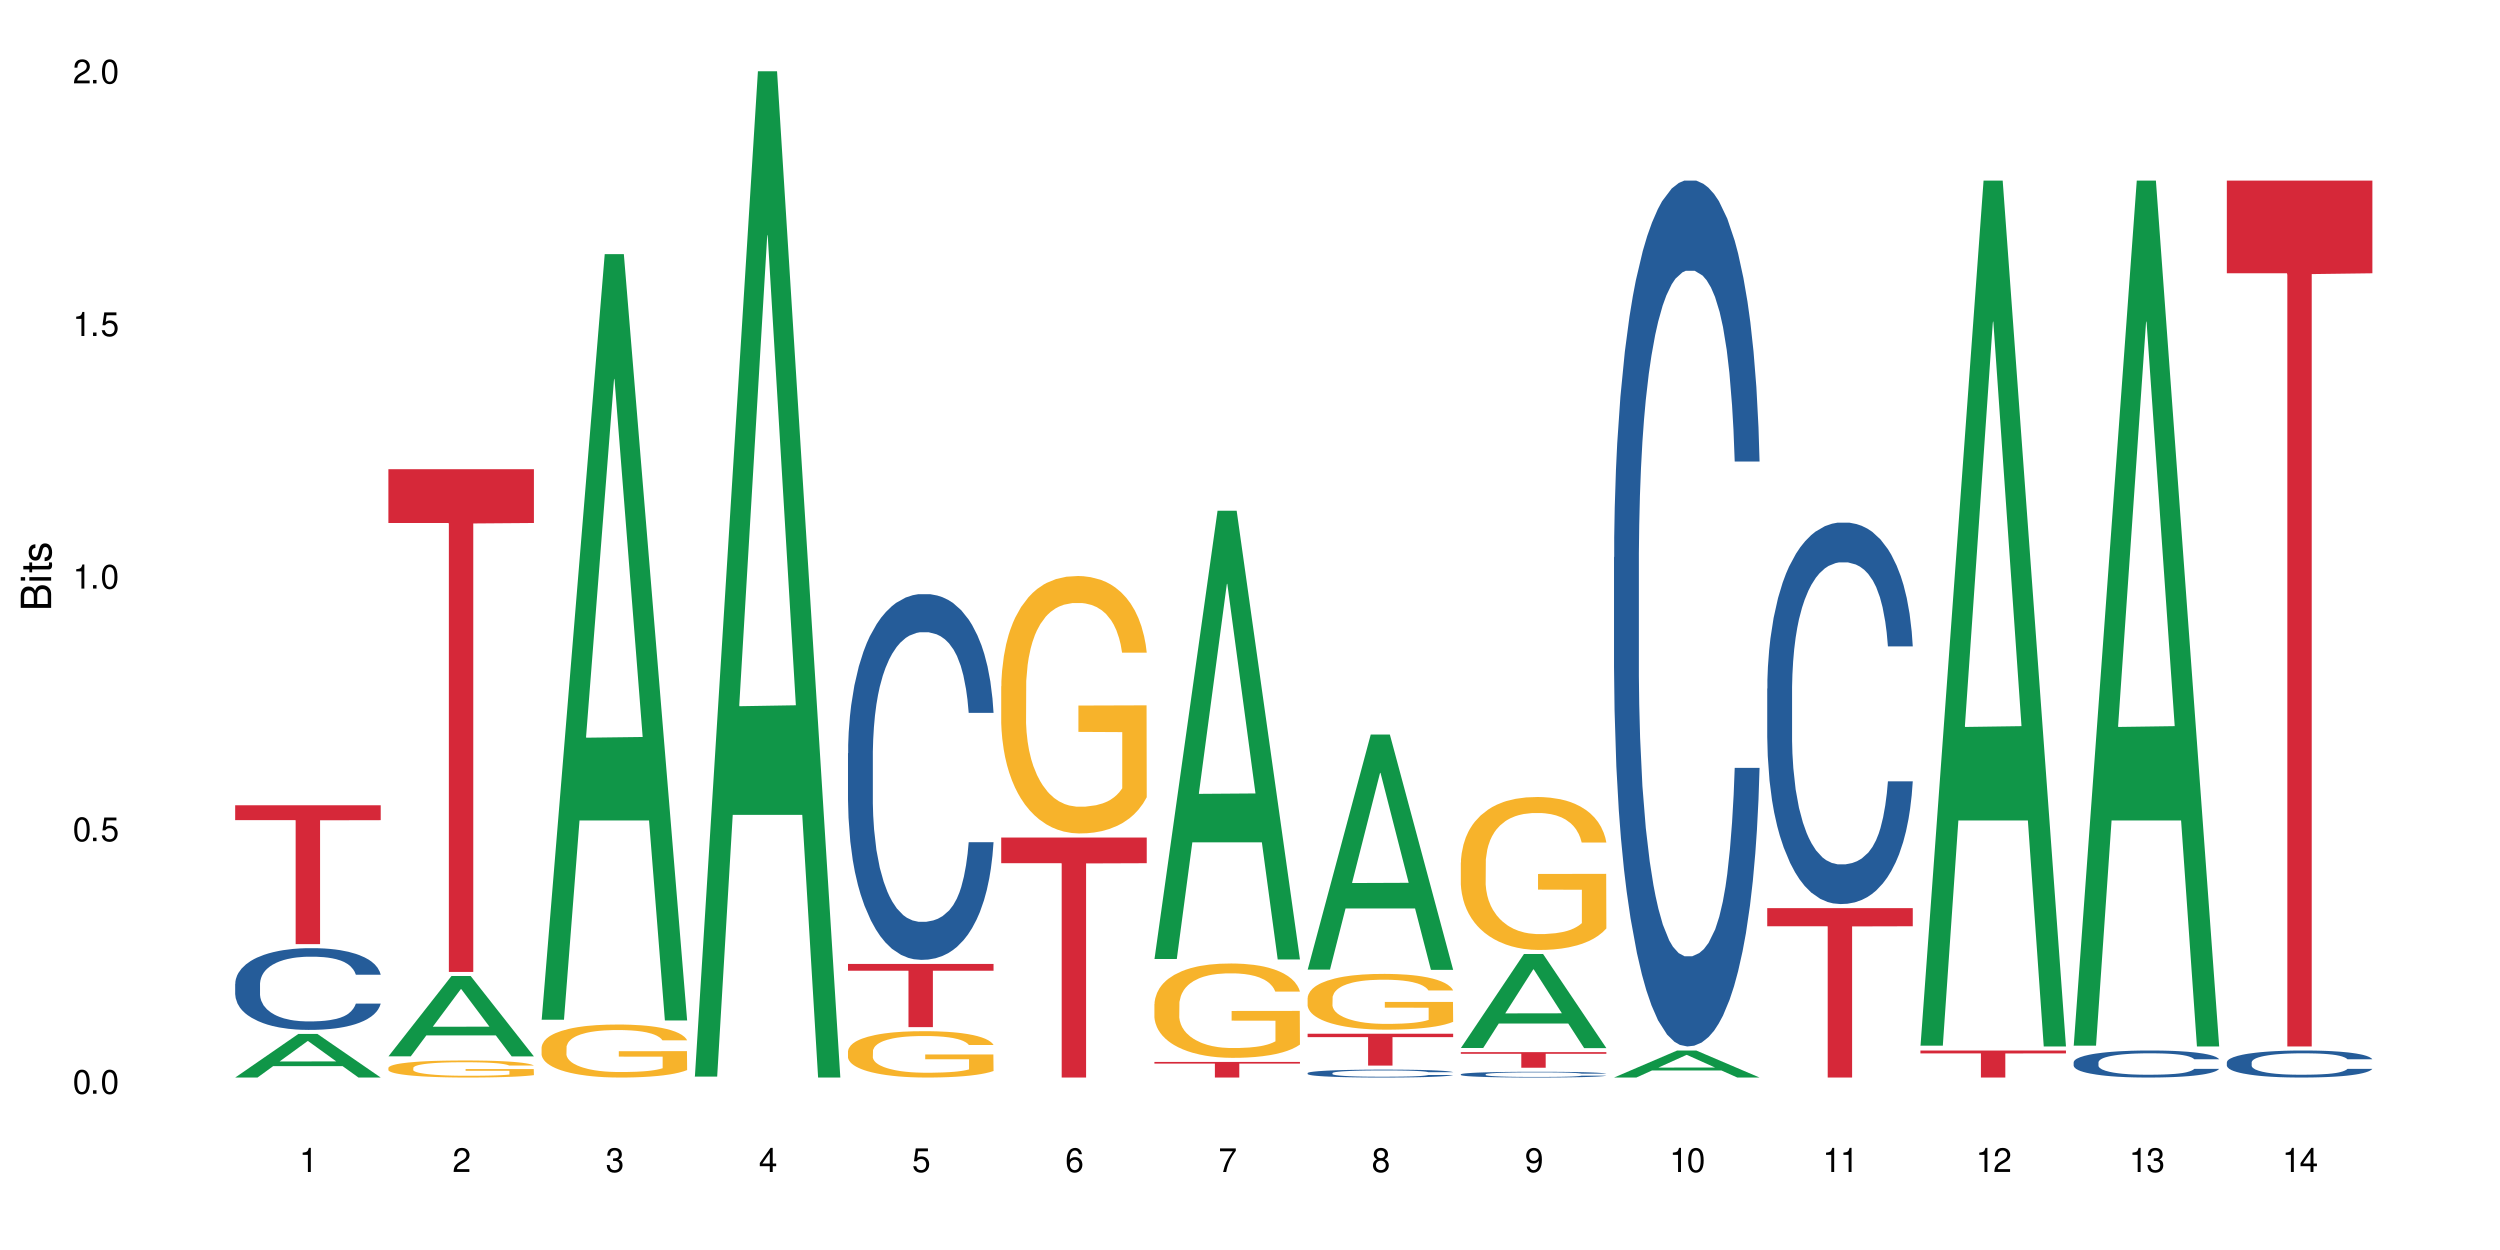 <?xml version="1.0" encoding="UTF-8"?>
<svg xmlns="http://www.w3.org/2000/svg" xmlns:xlink="http://www.w3.org/1999/xlink" width="720" height="360" viewBox="0 0 720 360">
<defs>
<g>
<g id="glyph-0-0">
</g>
<g id="glyph-0-1">
<path d="M 2.641 -6.938 C 2 -6.938 1.422 -6.656 1.078 -6.172 C 0.641 -5.562 0.406 -4.641 0.406 -3.359 C 0.406 -1.016 1.188 0.219 2.641 0.219 C 4.078 0.219 4.859 -1.016 4.859 -3.297 C 4.859 -4.641 4.656 -5.547 4.203 -6.172 C 3.844 -6.656 3.281 -6.938 2.641 -6.938 Z M 2.641 -6.188 C 3.547 -6.188 4 -5.25 4 -3.375 C 4 -1.406 3.562 -0.484 2.625 -0.484 C 1.734 -0.484 1.281 -1.438 1.281 -3.344 C 1.281 -5.25 1.734 -6.188 2.641 -6.188 Z M 2.641 -6.188 "/>
</g>
<g id="glyph-0-2">
<path d="M 1.828 -1 L 0.828 -1 L 0.828 0 L 1.828 0 Z M 1.828 -1 "/>
</g>
<g id="glyph-0-3">
<path d="M 4.562 -6.797 L 1.062 -6.797 L 0.547 -3.094 L 1.328 -3.094 C 1.719 -3.562 2.047 -3.734 2.578 -3.734 C 3.484 -3.734 4.062 -3.109 4.062 -2.094 C 4.062 -1.125 3.484 -0.531 2.578 -0.531 C 1.828 -0.531 1.375 -0.906 1.188 -1.672 L 0.328 -1.672 C 0.453 -1.109 0.547 -0.844 0.75 -0.594 C 1.125 -0.078 1.828 0.219 2.594 0.219 C 3.969 0.219 4.922 -0.781 4.922 -2.219 C 4.922 -3.562 4.031 -4.484 2.719 -4.484 C 2.25 -4.484 1.859 -4.359 1.469 -4.062 L 1.734 -5.969 L 4.562 -5.969 Z M 4.562 -6.797 "/>
</g>
<g id="glyph-0-4">
<path d="M 2.484 -4.938 L 2.484 0 L 3.328 0 L 3.328 -6.938 L 2.766 -6.938 C 2.469 -5.875 2.281 -5.734 0.984 -5.562 L 0.984 -4.938 Z M 2.484 -4.938 "/>
</g>
<g id="glyph-0-5">
<path d="M 4.859 -0.828 L 1.281 -0.828 C 1.359 -1.406 1.672 -1.781 2.5 -2.281 L 3.469 -2.828 C 4.406 -3.344 4.906 -4.062 4.906 -4.906 C 4.906 -5.484 4.672 -6.031 4.266 -6.406 C 3.859 -6.766 3.375 -6.938 2.719 -6.938 C 1.859 -6.938 1.219 -6.625 0.844 -6.031 C 0.609 -5.672 0.5 -5.234 0.484 -4.531 L 1.328 -4.531 C 1.359 -5.016 1.406 -5.281 1.531 -5.516 C 1.75 -5.938 2.188 -6.203 2.703 -6.203 C 3.469 -6.203 4.031 -5.641 4.031 -4.891 C 4.031 -4.344 3.719 -3.859 3.125 -3.516 L 2.234 -3 C 0.812 -2.172 0.406 -1.531 0.328 -0.016 L 4.859 -0.016 Z M 4.859 -0.828 "/>
</g>
<g id="glyph-0-6">
<path d="M 2.125 -3.188 L 2.578 -3.188 C 3.5 -3.188 3.984 -2.766 3.984 -1.922 C 3.984 -1.062 3.469 -0.531 2.594 -0.531 C 1.656 -0.531 1.203 -1 1.156 -2.016 L 0.312 -2.016 C 0.344 -1.453 0.438 -1.094 0.609 -0.781 C 0.953 -0.109 1.625 0.219 2.547 0.219 C 3.953 0.219 4.859 -0.625 4.859 -1.938 C 4.859 -2.828 4.516 -3.297 3.703 -3.594 C 4.344 -3.844 4.656 -4.328 4.656 -5.031 C 4.656 -6.219 3.875 -6.938 2.578 -6.938 C 1.203 -6.938 0.484 -6.172 0.453 -4.703 L 1.297 -4.703 C 1.312 -5.125 1.344 -5.359 1.453 -5.578 C 1.641 -5.969 2.062 -6.203 2.594 -6.203 C 3.344 -6.203 3.797 -5.75 3.797 -5 C 3.797 -4.516 3.609 -4.219 3.25 -4.047 C 3.016 -3.953 2.703 -3.922 2.125 -3.906 Z M 2.125 -3.188 "/>
</g>
<g id="glyph-0-7">
<path d="M 3.141 -1.672 L 3.141 0 L 3.984 0 L 3.984 -1.672 L 4.984 -1.672 L 4.984 -2.438 L 3.984 -2.438 L 3.984 -6.938 L 3.359 -6.938 L 0.266 -2.578 L 0.266 -1.672 Z M 3.141 -2.438 L 1 -2.438 L 3.141 -5.5 Z M 3.141 -2.438 "/>
</g>
<g id="glyph-0-8">
<path d="M 4.781 -5.125 C 4.609 -6.266 3.891 -6.938 2.844 -6.938 C 2.094 -6.938 1.422 -6.578 1.031 -5.953 C 0.594 -5.266 0.406 -4.422 0.406 -3.172 C 0.406 -2 0.578 -1.25 0.984 -0.641 C 1.359 -0.078 1.953 0.219 2.703 0.219 C 3.984 0.219 4.922 -0.75 4.922 -2.094 C 4.922 -3.375 4.062 -4.281 2.844 -4.281 C 2.172 -4.281 1.641 -4.031 1.281 -3.516 C 1.281 -5.234 1.828 -6.188 2.797 -6.188 C 3.391 -6.188 3.797 -5.797 3.938 -5.125 Z M 2.734 -3.531 C 3.547 -3.531 4.062 -2.953 4.062 -2.031 C 4.062 -1.156 3.484 -0.531 2.703 -0.531 C 1.922 -0.531 1.328 -1.188 1.328 -2.078 C 1.328 -2.938 1.906 -3.531 2.734 -3.531 Z M 2.734 -3.531 "/>
</g>
<g id="glyph-0-9">
<path d="M 4.984 -6.797 L 0.438 -6.797 L 0.438 -5.969 L 4.109 -5.969 C 2.5 -3.656 1.828 -2.234 1.328 0 L 2.219 0 C 2.594 -2.172 3.453 -4.047 4.984 -6.094 Z M 4.984 -6.797 "/>
</g>
<g id="glyph-0-10">
<path d="M 3.75 -3.656 C 4.469 -4.094 4.688 -4.438 4.688 -5.078 C 4.688 -6.172 3.844 -6.938 2.641 -6.938 C 1.438 -6.938 0.594 -6.172 0.594 -5.094 C 0.594 -4.438 0.812 -4.094 1.516 -3.656 C 0.734 -3.266 0.359 -2.703 0.359 -1.922 C 0.359 -0.656 1.281 0.219 2.641 0.219 C 3.984 0.219 4.922 -0.656 4.922 -1.922 C 4.922 -2.703 4.531 -3.266 3.75 -3.656 Z M 2.641 -6.188 C 3.359 -6.188 3.812 -5.75 3.812 -5.062 C 3.812 -4.406 3.344 -3.984 2.641 -3.984 C 1.922 -3.984 1.453 -4.406 1.453 -5.078 C 1.453 -5.75 1.922 -6.188 2.641 -6.188 Z M 2.641 -3.266 C 3.484 -3.266 4.062 -2.719 4.062 -1.906 C 4.062 -1.078 3.484 -0.531 2.625 -0.531 C 1.797 -0.531 1.219 -1.094 1.219 -1.906 C 1.219 -2.719 1.781 -3.266 2.641 -3.266 Z M 2.641 -3.266 "/>
</g>
<g id="glyph-0-11">
<path d="M 0.516 -1.578 C 0.672 -0.453 1.406 0.219 2.438 0.219 C 3.188 0.219 3.859 -0.141 4.266 -0.766 C 4.688 -1.453 4.891 -2.297 4.891 -3.547 C 4.891 -4.719 4.703 -5.453 4.312 -6.078 C 3.938 -6.641 3.344 -6.938 2.594 -6.938 C 1.297 -6.938 0.359 -5.969 0.359 -4.625 C 0.359 -3.344 1.234 -2.453 2.453 -2.453 C 3.094 -2.453 3.578 -2.672 4.016 -3.203 C 4 -1.484 3.469 -0.531 2.5 -0.531 C 1.906 -0.531 1.484 -0.906 1.359 -1.578 Z M 2.578 -6.203 C 3.375 -6.203 3.969 -5.531 3.969 -4.641 C 3.969 -3.797 3.391 -3.188 2.547 -3.188 C 1.734 -3.188 1.234 -3.766 1.234 -4.688 C 1.234 -5.562 1.797 -6.203 2.578 -6.203 Z M 2.578 -6.203 "/>
</g>
<g id="glyph-1-0">
</g>
<g id="glyph-1-1">
<path d="M 0 -0.953 L 0 -4.891 C 0 -5.719 -0.234 -6.344 -0.734 -6.797 C -1.188 -7.234 -1.812 -7.469 -2.5 -7.469 C -3.547 -7.469 -4.188 -7 -4.625 -5.875 C -4.984 -6.688 -5.625 -7.094 -6.531 -7.094 C -7.172 -7.094 -7.734 -6.859 -8.141 -6.391 C -8.562 -5.922 -8.75 -5.344 -8.75 -4.5 L -8.75 -0.953 Z M -4.984 -2.062 L -7.766 -2.062 L -7.766 -4.219 C -7.766 -4.844 -7.688 -5.203 -7.453 -5.5 C -7.219 -5.812 -6.859 -5.969 -6.375 -5.969 C -5.891 -5.969 -5.531 -5.812 -5.297 -5.5 C -5.062 -5.203 -4.984 -4.844 -4.984 -4.219 Z M -0.984 -2.062 L -4 -2.062 L -4 -4.781 C -4 -5.766 -3.438 -6.359 -2.484 -6.359 C -1.547 -6.359 -0.984 -5.766 -0.984 -4.781 Z M -0.984 -2.062 "/>
</g>
<g id="glyph-1-2">
<path d="M -6.281 -1.797 L -6.281 -0.797 L 0 -0.797 L 0 -1.797 Z M -8.75 -1.797 L -8.75 -0.797 L -7.484 -0.797 L -7.484 -1.797 Z M -8.75 -1.797 "/>
</g>
<g id="glyph-1-3">
<path d="M -6.281 -3.047 L -6.281 -2.016 L -8.016 -2.016 L -8.016 -1.016 L -6.281 -1.016 L -6.281 -0.172 L -5.469 -0.172 L -5.469 -1.016 L -0.719 -1.016 C -0.078 -1.016 0.281 -1.453 0.281 -2.234 C 0.281 -2.5 0.25 -2.719 0.188 -3.047 L -0.641 -3.047 C -0.609 -2.906 -0.594 -2.766 -0.594 -2.562 C -0.594 -2.141 -0.719 -2.016 -1.156 -2.016 L -5.469 -2.016 L -5.469 -3.047 Z M -6.281 -3.047 "/>
</g>
<g id="glyph-1-4">
<path d="M -4.531 -5.25 C -5.766 -5.25 -6.469 -4.422 -6.469 -2.969 C -6.469 -1.516 -5.719 -0.562 -4.547 -0.562 C -3.562 -0.562 -3.094 -1.062 -2.734 -2.562 L -2.516 -3.484 C -2.344 -4.188 -2.094 -4.469 -1.641 -4.469 C -1.047 -4.469 -0.641 -3.875 -0.641 -3 C -0.641 -2.453 -0.797 -2 -1.062 -1.75 C -1.25 -1.594 -1.422 -1.531 -1.875 -1.469 L -1.875 -0.406 C -0.422 -0.453 0.281 -1.266 0.281 -2.922 C 0.281 -4.5 -0.5 -5.516 -1.719 -5.516 C -2.656 -5.516 -3.172 -4.984 -3.469 -3.734 L -3.703 -2.766 C -3.891 -1.953 -4.156 -1.609 -4.594 -1.609 C -5.188 -1.609 -5.547 -2.125 -5.547 -2.938 C -5.547 -3.75 -5.203 -4.172 -4.531 -4.203 Z M -4.531 -5.25 "/>
</g>
</g>
</defs>
<rect x="-72" y="-36" width="864" height="432" fill="rgb(100%, 100%, 100%)" fill-opacity="1"/>
<path fill-rule="nonzero" fill="rgb(6.275%, 58.824%, 28.235%)" fill-opacity="1" d="M 67.73 310.32 L 67.777 310.309 L 85.914 297.777 L 91.422 297.777 L 109.648 310.332 L 103.242 310.332 L 98.676 307.055 L 78.656 307.055 L 74.18 310.32 L 67.73 310.32 L 80.582 305.699 L 96.84 305.688 L 88.734 299.828 L 88.645 299.816 L 88.555 299.852 L 80.539 305.688 L 80.582 305.699 Z M 67.73 310.32 "/>
<path fill-rule="nonzero" fill="rgb(14.51%, 36.078%, 60%)" fill-opacity="1" d="M 67.73 283.32 L 67.781 283.301 L 67.781 282.785 L 67.934 281.965 L 68.293 280.934 L 68.652 280.223 L 69.57 278.957 L 70.848 277.73 L 72.18 276.781 L 73.148 276.223 L 74.02 275.793 L 76.012 274.996 L 77.289 274.59 L 78.672 274.223 L 80.355 273.859 L 81.582 273.645 L 84.344 273.297 L 86.391 273.148 L 87.973 273.082 L 91.398 273.082 L 93.441 273.168 L 94.926 273.277 L 96.562 273.449 L 97.941 273.645 L 100.344 274.117 L 102.492 274.719 L 103.461 275.062 L 104.996 275.73 L 106.172 276.375 L 106.988 276.934 L 107.91 277.73 L 108.727 278.695 L 109.34 279.793 L 109.648 280.719 L 102.492 280.719 L 102.133 279.859 L 101.723 279.191 L 100.957 278.309 L 100.191 277.688 L 99.117 277.062 L 98.145 276.652 L 96.816 276.246 L 95.641 275.988 L 94.414 275.793 L 93.238 275.664 L 90.988 275.535 L 88.383 275.535 L 87.41 275.578 L 85.418 275.75 L 84.344 275.902 L 82.812 276.203 L 81.738 276.48 L 80.461 276.91 L 79.59 277.277 L 78.516 277.836 L 77.75 278.332 L 76.883 279.043 L 76.371 279.578 L 75.91 280.18 L 75.5 280.891 L 75.195 281.645 L 74.988 282.441 L 74.887 283.215 L 74.887 286.547 L 74.988 287.32 L 75.246 288.227 L 75.91 289.539 L 76.883 290.676 L 78.004 291.582 L 79.078 292.227 L 79.691 292.527 L 80.512 292.871 L 81.789 293.301 L 83.629 293.73 L 84.703 293.902 L 86.34 294.074 L 88.023 294.16 L 90.273 294.16 L 92.27 294.074 L 93.598 293.969 L 94.977 293.797 L 96.867 293.43 L 98.043 293.086 L 99.066 292.676 L 99.832 292.27 L 100.344 291.926 L 101.109 291.258 L 101.723 290.527 L 102.184 289.773 L 102.492 289.043 L 109.648 289.043 L 109.34 289.902 L 108.883 290.742 L 108.422 291.367 L 107.707 292.117 L 106.887 292.785 L 105.711 293.539 L 104.742 294.031 L 103.461 294.57 L 102.285 294.98 L 101.008 295.344 L 99.117 295.773 L 97.891 295.988 L 96.562 296.184 L 94.977 296.355 L 92.984 296.508 L 90.836 296.594 L 88.844 296.613 L 86.695 296.57 L 85.109 296.484 L 83.016 296.289 L 80.41 295.902 L 78.516 295.496 L 77.035 295.086 L 75.758 294.656 L 74.324 294.074 L 72.484 293.129 L 71.359 292.398 L 70.594 291.797 L 69.723 290.957 L 69.109 290.203 L 68.395 289 L 67.883 287.473 L 67.73 286.289 Z M 67.73 283.32 "/>
<path fill-rule="nonzero" fill="rgb(83.922%, 15.686%, 22.353%)" fill-opacity="1" d="M 67.73 231.926 L 109.648 231.926 L 109.648 236.207 L 92.18 236.246 L 92.18 271.918 L 85.148 271.918 L 85.148 236.281 L 85.047 236.207 L 67.73 236.207 Z M 67.73 231.926 "/>
<path fill-rule="nonzero" fill="rgb(6.275%, 58.824%, 28.235%)" fill-opacity="1" d="M 111.855 304.23 L 111.898 304.207 L 130.035 281.086 L 135.543 281.086 L 153.77 304.25 L 147.367 304.25 L 142.801 298.203 L 122.781 298.203 L 118.301 304.23 L 111.855 304.23 L 124.707 295.703 L 140.961 295.68 L 132.855 284.871 L 132.766 284.848 L 132.68 284.914 L 124.66 295.68 L 124.707 295.703 Z M 111.855 304.23 "/>
<path fill-rule="nonzero" fill="rgb(96.863%, 70.196%, 16.863%)" fill-opacity="1" d="M 111.855 307.52 L 111.906 307.516 L 111.906 307.426 L 112.109 307.223 L 112.621 306.945 L 113.285 306.719 L 114 306.539 L 114.461 306.441 L 115.227 306.309 L 115.891 306.211 L 117.578 306.008 L 119.727 305.82 L 120.902 305.738 L 122.23 305.66 L 124.121 305.574 L 124.992 305.543 L 127.648 305.473 L 130.664 305.43 L 133.988 305.414 L 135.523 305.418 L 137.617 305.438 L 140.48 305.484 L 142.117 305.531 L 143.395 305.574 L 144.723 305.633 L 146.359 305.723 L 147.891 305.832 L 149.117 305.941 L 150.348 306.074 L 151.367 306.219 L 152.238 306.375 L 153.004 306.562 L 153.465 306.723 L 153.77 306.879 L 146.664 306.879 L 146.258 306.723 L 145.797 306.602 L 145.031 306.453 L 144.262 306.344 L 143.496 306.258 L 142.066 306.141 L 140.84 306.07 L 139.305 306.008 L 137.82 305.969 L 136.137 305.941 L 135.113 305.93 L 132.402 305.93 L 129.949 305.961 L 128.52 306 L 127.496 306.035 L 126.066 306.102 L 125.195 306.156 L 124.684 306.191 L 123.152 306.332 L 122.129 306.457 L 121.566 306.543 L 120.852 306.676 L 120.34 306.797 L 119.777 306.977 L 119.469 307.113 L 119.062 307.418 L 119.012 308.227 L 119.164 308.398 L 119.469 308.582 L 119.879 308.742 L 120.492 308.914 L 121.105 309.043 L 122.18 309.219 L 123.102 309.336 L 123.816 309.41 L 125.195 309.531 L 125.758 309.574 L 127.086 309.652 L 128.469 309.719 L 130.152 309.77 L 131.434 309.797 L 133.477 309.82 L 136.082 309.82 L 139.152 309.793 L 141.094 309.758 L 142.422 309.723 L 143.293 309.691 L 144.363 309.641 L 145.133 309.598 L 145.848 309.547 L 146.715 309.469 L 146.715 308.398 L 134.09 308.391 L 134.09 307.891 L 153.719 307.883 L 153.77 309.641 L 152.699 309.762 L 151.367 309.879 L 150.09 309.969 L 148.762 310.047 L 146.871 310.129 L 145.336 310.184 L 142.984 310.246 L 140.84 310.289 L 138.59 310.316 L 136.594 310.328 L 134.242 310.332 L 132.148 310.324 L 129.898 310.297 L 128.109 310.262 L 126.473 310.215 L 124.84 310.156 L 122.793 310.062 L 121.465 309.988 L 120.082 309.891 L 118.703 309.781 L 117.477 309.66 L 116.66 309.562 L 115.84 309.457 L 114.973 309.32 L 114.152 309.168 L 113.539 309.031 L 112.98 308.871 L 112.57 308.723 L 112.16 308.523 L 111.957 308.359 L 111.855 308.223 Z M 111.855 307.52 "/>
<path fill-rule="nonzero" fill="rgb(83.922%, 15.686%, 22.353%)" fill-opacity="1" d="M 111.855 135.121 L 153.77 135.121 L 153.77 150.621 L 136.301 150.758 L 136.301 279.922 L 129.273 279.922 L 129.273 150.891 L 129.172 150.621 L 111.855 150.621 Z M 111.855 135.121 "/>
<path fill-rule="nonzero" fill="rgb(6.275%, 58.824%, 28.235%)" fill-opacity="1" d="M 155.977 293.691 L 156.023 293.484 L 174.16 73.199 L 179.668 73.199 L 197.895 293.898 L 191.488 293.898 L 186.922 236.289 L 166.902 236.289 L 162.426 293.691 L 155.977 293.691 L 168.828 212.457 L 185.086 212.25 L 176.98 109.258 L 176.891 109.051 L 176.801 109.672 L 168.785 212.25 L 168.828 212.457 Z M 155.977 293.691 "/>
<path fill-rule="nonzero" fill="rgb(96.863%, 70.196%, 16.863%)" fill-opacity="1" d="M 155.977 301.602 L 156.027 301.59 L 156.027 301.309 L 156.234 300.684 L 156.742 299.816 L 157.41 299.105 L 158.125 298.547 L 158.582 298.254 L 159.352 297.836 L 160.016 297.531 L 161.703 296.902 L 163.848 296.316 L 165.023 296.066 L 166.355 295.828 L 168.246 295.562 L 169.113 295.465 L 171.773 295.242 L 174.789 295.105 L 178.109 295.062 L 179.645 295.074 L 181.742 295.133 L 184.602 295.285 L 186.238 295.426 L 187.516 295.562 L 188.848 295.746 L 190.48 296.023 L 192.016 296.359 L 193.242 296.695 L 194.469 297.113 L 195.492 297.559 L 196.359 298.047 L 197.129 298.633 L 197.586 299.121 L 197.895 299.609 L 190.789 299.609 L 190.379 299.121 L 189.918 298.742 L 189.152 298.285 L 188.387 297.949 L 187.617 297.684 L 186.188 297.32 L 184.961 297.098 L 183.426 296.902 L 181.945 296.777 L 180.258 296.695 L 179.234 296.664 L 176.527 296.664 L 174.074 296.762 L 172.641 296.875 L 171.617 296.988 L 170.188 297.195 L 169.32 297.363 L 168.809 297.477 L 167.273 297.906 L 166.25 298.297 L 165.688 298.562 L 164.973 298.98 L 164.461 299.355 L 163.898 299.914 L 163.594 300.332 L 163.184 301.281 L 163.133 303.793 L 163.285 304.32 L 163.594 304.895 L 164.004 305.395 L 164.617 305.926 L 165.23 306.328 L 166.305 306.875 L 167.223 307.238 L 167.938 307.473 L 169.32 307.852 L 169.883 307.977 L 171.211 308.227 L 172.59 308.422 L 174.277 308.59 L 175.555 308.672 L 177.602 308.742 L 180.207 308.742 L 183.273 308.66 L 185.215 308.547 L 186.547 308.438 L 187.414 308.34 L 188.488 308.184 L 189.254 308.047 L 189.969 307.891 L 190.84 307.656 L 190.84 304.32 L 178.215 304.309 L 178.215 302.746 L 197.844 302.73 L 197.895 308.184 L 196.82 308.562 L 195.492 308.926 L 194.215 309.203 L 192.883 309.441 L 190.992 309.703 L 189.461 309.871 L 187.109 310.066 L 184.961 310.191 L 182.711 310.277 L 180.719 310.32 L 178.367 310.332 L 176.27 310.305 L 174.023 310.223 L 172.234 310.109 L 170.598 309.969 L 168.961 309.789 L 166.918 309.496 L 165.586 309.258 L 164.207 308.965 L 162.828 308.617 L 161.602 308.242 L 160.781 307.949 L 159.965 307.613 L 159.094 307.195 L 158.277 306.719 L 157.664 306.289 L 157.102 305.801 L 156.691 305.34 L 156.285 304.711 L 156.078 304.211 L 155.977 303.777 Z M 155.977 301.602 "/>
<path fill-rule="nonzero" fill="rgb(6.275%, 58.824%, 28.235%)" fill-opacity="1" d="M 200.102 310.059 L 200.145 309.789 L 218.281 20.527 L 223.789 20.527 L 242.016 310.332 L 235.613 310.332 L 231.047 234.684 L 211.027 234.684 L 206.547 310.059 L 200.102 310.059 L 212.953 203.391 L 229.207 203.117 L 221.102 67.875 L 221.012 67.602 L 220.926 68.418 L 212.906 203.117 L 212.953 203.391 Z M 200.102 310.059 "/>
<path fill-rule="nonzero" fill="rgb(14.51%, 36.078%, 60%)" fill-opacity="1" d="M 244.223 216.949 L 244.273 216.855 L 244.273 214.543 L 244.426 210.887 L 244.785 206.266 L 245.145 203.086 L 246.062 197.406 L 247.34 191.918 L 248.672 187.684 L 249.641 185.18 L 250.512 183.254 L 252.504 179.691 L 253.781 177.863 L 255.164 176.227 L 256.848 174.59 L 258.074 173.625 L 260.836 172.086 L 262.883 171.414 L 264.465 171.125 L 267.891 171.125 L 269.934 171.508 L 271.418 171.988 L 273.055 172.762 L 274.434 173.625 L 276.836 175.746 L 278.984 178.441 L 279.953 179.98 L 281.488 182.965 L 282.664 185.855 L 283.48 188.355 L 284.402 191.918 L 285.219 196.25 L 285.832 201.16 L 286.141 205.301 L 278.984 205.301 L 278.625 201.449 L 278.215 198.465 L 277.449 194.52 L 276.684 191.727 L 275.609 188.934 L 274.637 187.105 L 273.309 185.277 L 272.133 184.121 L 270.906 183.254 L 269.73 182.676 L 267.48 182.098 L 264.875 182.098 L 263.902 182.293 L 261.91 183.062 L 260.836 183.734 L 259.305 185.082 L 258.23 186.336 L 256.953 188.262 L 256.082 189.898 L 255.008 192.402 L 254.242 194.613 L 253.371 197.793 L 252.863 200.199 L 252.402 202.895 L 251.992 206.07 L 251.688 209.441 L 251.48 213.004 L 251.379 216.469 L 251.379 231.391 L 251.48 234.859 L 251.738 238.902 L 252.402 244.773 L 253.371 249.879 L 254.496 253.922 L 255.57 256.809 L 256.184 258.156 L 257.004 259.699 L 258.281 261.621 L 260.121 263.547 L 261.195 264.32 L 262.828 265.09 L 264.516 265.473 L 266.766 265.473 L 268.758 265.09 L 270.09 264.609 L 271.469 263.836 L 273.359 262.199 L 274.535 260.66 L 275.559 258.832 L 276.324 257 L 276.836 255.461 L 277.602 252.477 L 278.215 249.203 L 278.676 245.832 L 278.984 242.559 L 286.141 242.559 L 285.832 246.41 L 285.371 250.168 L 284.914 252.957 L 284.195 256.328 L 283.379 259.312 L 282.203 262.684 L 281.23 264.895 L 279.953 267.305 L 278.777 269.133 L 277.5 270.77 L 275.609 272.695 L 274.383 273.656 L 273.055 274.523 L 271.469 275.293 L 269.477 275.969 L 267.328 276.352 L 265.336 276.449 L 263.188 276.258 L 261.602 275.871 L 259.508 275.004 L 256.898 273.273 L 255.008 271.441 L 253.527 269.613 L 252.25 267.688 L 250.816 265.09 L 248.977 260.852 L 247.852 257.578 L 247.086 254.883 L 246.215 251.129 L 245.602 247.758 L 244.887 242.367 L 244.375 235.531 L 244.223 230.238 Z M 244.223 216.949 "/>
<path fill-rule="nonzero" fill="rgb(96.863%, 70.196%, 16.863%)" fill-opacity="1" d="M 244.223 302.695 L 244.273 302.684 L 244.273 302.441 L 244.477 301.891 L 244.988 301.133 L 245.652 300.512 L 246.371 300.023 L 246.828 299.77 L 247.598 299.402 L 248.262 299.133 L 249.949 298.586 L 252.094 298.074 L 253.27 297.852 L 254.602 297.645 L 256.492 297.414 L 257.359 297.328 L 260.02 297.133 L 263.035 297.012 L 266.355 296.977 L 267.891 296.988 L 269.988 297.035 L 272.848 297.172 L 274.484 297.293 L 275.762 297.414 L 277.094 297.574 L 278.727 297.816 L 280.262 298.109 L 281.488 298.402 L 282.715 298.77 L 283.738 299.16 L 284.605 299.586 L 285.371 300.098 L 285.832 300.523 L 286.141 300.953 L 279.035 300.953 L 278.625 300.523 L 278.164 300.195 L 277.398 299.793 L 276.633 299.5 L 275.863 299.27 L 274.434 298.949 L 273.207 298.758 L 271.672 298.586 L 270.191 298.477 L 268.504 298.402 L 267.48 298.379 L 264.773 298.379 L 262.32 298.465 L 260.887 298.562 L 259.863 298.66 L 258.434 298.84 L 257.566 298.988 L 257.055 299.086 L 255.52 299.465 L 254.496 299.805 L 253.934 300.035 L 253.219 300.402 L 252.707 300.73 L 252.145 301.219 L 251.84 301.586 L 251.43 302.414 L 251.379 304.609 L 251.531 305.074 L 251.84 305.574 L 252.25 306.016 L 252.863 306.477 L 253.477 306.832 L 254.547 307.309 L 255.469 307.625 L 256.184 307.832 L 257.566 308.16 L 258.129 308.27 L 259.457 308.492 L 260.836 308.66 L 262.523 308.809 L 263.801 308.879 L 265.848 308.941 L 268.453 308.941 L 271.52 308.867 L 273.461 308.77 L 274.793 308.672 L 275.66 308.59 L 276.734 308.453 L 277.5 308.332 L 278.215 308.199 L 279.086 307.992 L 279.086 305.074 L 266.461 305.062 L 266.461 303.695 L 286.09 303.684 L 286.141 308.453 L 285.066 308.785 L 283.738 309.102 L 282.461 309.344 L 281.129 309.551 L 279.238 309.785 L 277.707 309.93 L 275.355 310.102 L 273.207 310.211 L 270.957 310.285 L 268.965 310.32 L 266.613 310.332 L 264.516 310.309 L 262.27 310.234 L 260.477 310.137 L 258.844 310.016 L 257.207 309.855 L 255.164 309.602 L 253.832 309.395 L 252.453 309.137 L 251.074 308.832 L 249.848 308.504 L 249.027 308.246 L 248.211 307.953 L 247.34 307.586 L 246.523 307.172 L 245.91 306.793 L 245.348 306.367 L 244.938 305.965 L 244.531 305.418 L 244.324 304.977 L 244.223 304.598 Z M 244.223 302.695 "/>
<path fill-rule="nonzero" fill="rgb(83.922%, 15.686%, 22.353%)" fill-opacity="1" d="M 244.223 277.613 L 286.141 277.613 L 286.141 279.562 L 268.672 279.578 L 268.672 295.812 L 261.641 295.812 L 261.641 279.594 L 261.539 279.562 L 244.223 279.562 Z M 244.223 277.613 "/>
<path fill-rule="nonzero" fill="rgb(96.863%, 70.196%, 16.863%)" fill-opacity="1" d="M 288.348 197.645 L 288.398 197.578 L 288.398 196.223 L 288.602 193.176 L 289.113 188.977 L 289.777 185.523 L 290.492 182.816 L 290.953 181.395 L 291.719 179.363 L 292.383 177.871 L 294.07 174.824 L 296.219 171.98 L 297.395 170.762 L 298.723 169.609 L 300.613 168.324 L 301.484 167.852 L 304.141 166.766 L 307.156 166.09 L 310.48 165.887 L 312.012 165.953 L 314.109 166.227 L 316.973 166.969 L 318.609 167.648 L 319.887 168.324 L 321.215 169.203 L 322.852 170.559 L 324.383 172.184 L 325.609 173.809 L 326.836 175.84 L 327.859 178.008 L 328.73 180.379 L 329.496 183.223 L 329.957 185.594 L 330.262 187.961 L 323.156 187.961 L 322.75 185.594 L 322.289 183.766 L 321.523 181.531 L 320.754 179.902 L 319.988 178.617 L 318.559 176.855 L 317.328 175.773 L 315.797 174.824 L 314.312 174.215 L 312.629 173.809 L 311.605 173.676 L 308.895 173.676 L 306.441 174.148 L 305.012 174.691 L 303.988 175.23 L 302.559 176.246 L 301.688 177.059 L 301.176 177.602 L 299.645 179.699 L 298.621 181.598 L 298.059 182.883 L 297.344 184.914 L 296.832 186.742 L 296.27 189.453 L 295.961 191.484 L 295.555 196.09 L 295.504 208.277 L 295.656 210.852 L 295.961 213.629 L 296.371 216.066 L 296.984 218.641 L 297.598 220.602 L 298.672 223.242 L 299.594 225.004 L 300.309 226.156 L 301.688 227.984 L 302.25 228.594 L 303.578 229.812 L 304.961 230.762 L 306.645 231.574 L 307.926 231.98 L 309.969 232.316 L 312.574 232.316 L 315.645 231.91 L 317.586 231.371 L 318.914 230.828 L 319.785 230.355 L 320.855 229.609 L 321.625 228.934 L 322.34 228.188 L 323.207 227.035 L 323.207 210.852 L 310.582 210.785 L 310.582 203.199 L 330.211 203.133 L 330.262 229.609 L 329.188 231.438 L 327.859 233.199 L 326.582 234.555 L 325.254 235.703 L 323.363 236.992 L 321.828 237.805 L 319.477 238.75 L 317.328 239.359 L 315.082 239.766 L 313.086 239.969 L 310.734 240.039 L 308.641 239.902 L 306.391 239.496 L 304.602 238.953 L 302.965 238.277 L 301.328 237.398 L 299.285 235.977 L 297.957 234.824 L 296.574 233.402 L 295.195 231.707 L 293.969 229.879 L 293.152 228.457 L 292.332 226.832 L 291.465 224.801 L 290.645 222.5 L 290.031 220.398 L 289.469 218.031 L 289.062 215.793 L 288.652 212.746 L 288.449 210.309 L 288.348 208.211 Z M 288.348 197.645 "/>
<path fill-rule="nonzero" fill="rgb(83.922%, 15.686%, 22.353%)" fill-opacity="1" d="M 288.348 241.203 L 330.262 241.203 L 330.262 248.602 L 312.793 248.668 L 312.793 310.332 L 305.766 310.332 L 305.766 248.73 L 305.664 248.602 L 288.348 248.602 Z M 288.348 241.203 "/>
<path fill-rule="nonzero" fill="rgb(6.275%, 58.824%, 28.235%)" fill-opacity="1" d="M 332.469 276.199 L 332.512 276.078 L 350.652 147.098 L 356.16 147.098 L 374.387 276.32 L 367.98 276.32 L 363.414 242.586 L 343.395 242.586 L 338.918 276.199 L 332.469 276.199 L 345.32 228.633 L 361.578 228.512 L 353.473 168.211 L 353.383 168.09 L 353.293 168.453 L 345.277 228.512 L 345.32 228.633 Z M 332.469 276.199 "/>
<path fill-rule="nonzero" fill="rgb(96.863%, 70.196%, 16.863%)" fill-opacity="1" d="M 332.469 289.125 L 332.52 289.102 L 332.52 288.602 L 332.723 287.484 L 333.234 285.949 L 333.898 284.68 L 334.617 283.688 L 335.074 283.168 L 335.844 282.422 L 336.508 281.875 L 338.195 280.758 L 340.34 279.719 L 341.516 279.27 L 342.848 278.848 L 344.738 278.375 L 345.605 278.203 L 348.266 277.805 L 351.281 277.559 L 354.602 277.484 L 356.137 277.508 L 358.23 277.605 L 361.094 277.879 L 362.73 278.129 L 364.008 278.375 L 365.336 278.699 L 366.973 279.195 L 368.508 279.793 L 369.734 280.387 L 370.961 281.133 L 371.984 281.926 L 372.852 282.793 L 373.617 283.836 L 374.078 284.707 L 374.387 285.574 L 367.281 285.574 L 366.871 284.707 L 366.41 284.035 L 365.645 283.219 L 364.879 282.621 L 364.109 282.148 L 362.68 281.504 L 361.453 281.105 L 359.918 280.758 L 358.438 280.535 L 356.75 280.387 L 355.727 280.336 L 353.02 280.336 L 350.566 280.512 L 349.133 280.711 L 348.109 280.91 L 346.68 281.281 L 345.812 281.578 L 345.301 281.777 L 343.766 282.547 L 342.742 283.242 L 342.18 283.715 L 341.465 284.457 L 340.953 285.129 L 340.391 286.121 L 340.086 286.867 L 339.676 288.555 L 339.625 293.023 L 339.777 293.965 L 340.086 294.984 L 340.496 295.875 L 341.109 296.82 L 341.723 297.539 L 342.793 298.508 L 343.715 299.152 L 344.43 299.574 L 345.812 300.246 L 346.371 300.469 L 347.703 300.914 L 349.082 301.262 L 350.77 301.562 L 352.047 301.711 L 354.094 301.832 L 356.699 301.832 L 359.766 301.684 L 361.707 301.484 L 363.039 301.289 L 363.906 301.113 L 364.98 300.84 L 365.746 300.594 L 366.461 300.32 L 367.332 299.898 L 367.332 293.965 L 354.707 293.941 L 354.707 291.16 L 374.336 291.137 L 374.387 300.84 L 373.312 301.512 L 371.984 302.156 L 370.707 302.652 L 369.375 303.074 L 367.484 303.547 L 365.953 303.844 L 363.602 304.191 L 361.453 304.414 L 359.203 304.562 L 357.211 304.641 L 354.859 304.664 L 352.762 304.613 L 350.512 304.465 L 348.723 304.266 L 347.09 304.02 L 345.453 303.695 L 343.406 303.176 L 342.078 302.754 L 340.699 302.23 L 339.32 301.609 L 338.094 300.941 L 337.273 300.418 L 336.457 299.824 L 335.586 299.078 L 334.77 298.234 L 334.156 297.465 L 333.594 296.598 L 333.184 295.777 L 332.777 294.66 L 332.57 293.766 L 332.469 292.996 Z M 332.469 289.125 "/>
<path fill-rule="nonzero" fill="rgb(83.922%, 15.686%, 22.353%)" fill-opacity="1" d="M 332.469 305.828 L 374.387 305.828 L 374.387 306.309 L 356.918 306.312 L 356.918 310.332 L 349.887 310.332 L 349.887 306.316 L 349.785 306.309 L 332.469 306.309 Z M 332.469 305.828 "/>
<path fill-rule="nonzero" fill="rgb(6.275%, 58.824%, 28.235%)" fill-opacity="1" d="M 376.594 279.254 L 376.637 279.188 L 394.773 211.555 L 400.281 211.555 L 418.508 279.316 L 412.105 279.316 L 407.535 261.629 L 387.52 261.629 L 383.039 279.254 L 376.594 279.254 L 389.445 254.312 L 405.699 254.246 L 397.594 222.625 L 397.504 222.562 L 397.414 222.754 L 389.398 254.246 L 389.445 254.312 Z M 376.594 279.254 "/>
<path fill-rule="nonzero" fill="rgb(14.51%, 36.078%, 60%)" fill-opacity="1" d="M 376.594 309.043 L 376.645 309.043 L 376.645 308.992 L 376.797 308.91 L 377.152 308.812 L 377.512 308.742 L 378.434 308.621 L 379.711 308.5 L 381.039 308.41 L 382.012 308.355 L 382.879 308.312 L 384.871 308.234 L 386.152 308.195 L 387.531 308.16 L 389.219 308.125 L 390.445 308.105 L 393.207 308.07 L 395.25 308.055 L 396.836 308.051 L 400.258 308.051 L 402.305 308.059 L 403.785 308.07 L 405.422 308.086 L 406.801 308.105 L 409.207 308.148 L 411.352 308.207 L 412.324 308.242 L 413.855 308.309 L 415.031 308.371 L 415.852 308.422 L 416.77 308.5 L 417.59 308.594 L 418.203 308.699 L 418.508 308.789 L 411.352 308.789 L 410.996 308.707 L 410.586 308.641 L 409.82 308.559 L 409.051 308.496 L 407.977 308.438 L 407.008 308.395 L 405.68 308.355 L 404.504 308.332 L 403.277 308.312 L 402.102 308.301 L 399.852 308.289 L 397.242 308.289 L 396.273 308.293 L 394.277 308.309 L 393.207 308.324 L 391.672 308.352 L 390.598 308.379 L 389.32 308.422 L 388.453 308.457 L 387.379 308.512 L 386.609 308.559 L 385.742 308.629 L 385.23 308.68 L 384.77 308.738 L 384.363 308.809 L 384.055 308.879 L 383.852 308.957 L 383.75 309.031 L 383.75 309.355 L 383.852 309.43 L 384.105 309.52 L 384.77 309.645 L 385.742 309.758 L 386.867 309.844 L 387.941 309.906 L 388.555 309.938 L 389.371 309.969 L 390.648 310.012 L 392.488 310.055 L 393.562 310.07 L 395.199 310.086 L 396.887 310.094 L 399.137 310.094 L 401.129 310.086 L 402.457 310.074 L 403.836 310.059 L 405.73 310.023 L 406.906 309.992 L 407.926 309.949 L 408.695 309.91 L 409.207 309.879 L 409.973 309.812 L 410.586 309.742 L 411.047 309.668 L 411.352 309.598 L 418.508 309.598 L 418.203 309.68 L 417.742 309.762 L 417.281 309.824 L 416.566 309.895 L 415.75 309.961 L 414.574 310.035 L 413.602 310.082 L 412.324 310.133 L 411.148 310.176 L 409.871 310.211 L 407.977 310.25 L 406.75 310.273 L 405.422 310.289 L 403.836 310.309 L 401.844 310.32 L 399.695 310.332 L 397.703 310.332 L 395.559 310.328 L 393.973 310.32 L 391.875 310.301 L 389.27 310.262 L 387.379 310.223 L 385.895 310.184 L 384.617 310.145 L 383.188 310.086 L 381.348 309.996 L 380.223 309.922 L 379.453 309.863 L 378.586 309.785 L 377.973 309.711 L 377.258 309.594 L 376.746 309.445 L 376.594 309.332 Z M 376.594 309.043 "/>
<path fill-rule="nonzero" fill="rgb(96.863%, 70.196%, 16.863%)" fill-opacity="1" d="M 376.594 287.363 L 376.645 287.348 L 376.645 287.055 L 376.848 286.395 L 377.359 285.484 L 378.023 284.734 L 378.738 284.148 L 379.199 283.84 L 379.965 283.398 L 380.629 283.078 L 382.316 282.418 L 384.465 281.801 L 385.641 281.535 L 386.969 281.285 L 388.859 281.008 L 389.73 280.906 L 392.387 280.672 L 395.402 280.523 L 398.727 280.48 L 400.258 280.496 L 402.355 280.555 L 405.219 280.715 L 406.855 280.863 L 408.133 281.008 L 409.461 281.199 L 411.098 281.492 L 412.629 281.844 L 413.855 282.195 L 415.082 282.637 L 416.105 283.105 L 416.977 283.621 L 417.742 284.238 L 418.203 284.75 L 418.508 285.262 L 411.402 285.262 L 410.996 284.75 L 410.535 284.355 L 409.766 283.871 L 409 283.516 L 408.234 283.238 L 406.801 282.855 L 405.574 282.621 L 404.043 282.418 L 402.559 282.285 L 400.871 282.195 L 399.852 282.168 L 397.141 282.168 L 394.688 282.27 L 393.258 282.387 L 392.234 282.504 L 390.801 282.727 L 389.934 282.902 L 389.422 283.02 L 387.891 283.473 L 386.867 283.883 L 386.305 284.164 L 385.59 284.602 L 385.078 285 L 384.516 285.586 L 384.207 286.027 L 383.801 287.023 L 383.75 289.664 L 383.902 290.223 L 384.207 290.824 L 384.617 291.352 L 385.23 291.91 L 385.844 292.336 L 386.918 292.91 L 387.836 293.289 L 388.555 293.539 L 389.934 293.934 L 390.496 294.066 L 391.824 294.332 L 393.207 294.539 L 394.891 294.715 L 396.172 294.801 L 398.215 294.875 L 400.82 294.875 L 403.891 294.785 L 405.832 294.668 L 407.16 294.551 L 408.031 294.449 L 409.102 294.289 L 409.871 294.141 L 410.586 293.98 L 411.453 293.73 L 411.453 290.223 L 398.828 290.207 L 398.828 288.566 L 418.457 288.551 L 418.508 294.289 L 417.434 294.684 L 416.105 295.066 L 414.828 295.359 L 413.5 295.609 L 411.609 295.887 L 410.074 296.062 L 407.723 296.27 L 405.574 296.402 L 403.328 296.488 L 401.332 296.531 L 398.98 296.547 L 396.887 296.52 L 394.637 296.43 L 392.848 296.312 L 391.211 296.164 L 389.574 295.977 L 387.531 295.668 L 386.203 295.418 L 384.82 295.109 L 383.441 294.742 L 382.215 294.348 L 381.398 294.039 L 380.578 293.688 L 379.711 293.246 L 378.891 292.746 L 378.277 292.293 L 377.715 291.777 L 377.309 291.293 L 376.898 290.633 L 376.695 290.105 L 376.594 289.652 Z M 376.594 287.363 "/>
<path fill-rule="nonzero" fill="rgb(83.922%, 15.686%, 22.353%)" fill-opacity="1" d="M 376.594 297.711 L 418.508 297.711 L 418.508 298.695 L 401.039 298.703 L 401.039 306.887 L 394.012 306.887 L 394.012 298.711 L 393.91 298.695 L 376.594 298.695 Z M 376.594 297.711 "/>
<path fill-rule="nonzero" fill="rgb(6.275%, 58.824%, 28.235%)" fill-opacity="1" d="M 420.715 301.828 L 420.758 301.801 L 438.898 274.754 L 444.406 274.754 L 462.633 301.855 L 456.227 301.855 L 451.66 294.781 L 431.641 294.781 L 427.164 301.828 L 420.715 301.828 L 433.566 291.855 L 449.824 291.828 L 441.719 279.184 L 441.629 279.156 L 441.539 279.234 L 433.523 291.828 L 433.566 291.855 Z M 420.715 301.828 "/>
<path fill-rule="nonzero" fill="rgb(14.51%, 36.078%, 60%)" fill-opacity="1" d="M 420.715 309.395 L 420.766 309.391 L 420.766 309.355 L 420.918 309.297 L 421.277 309.227 L 421.637 309.176 L 422.555 309.086 L 423.832 309 L 425.164 308.93 L 426.133 308.891 L 427.004 308.863 L 428.996 308.805 L 430.273 308.777 L 431.652 308.75 L 433.34 308.727 L 434.566 308.711 L 437.328 308.684 L 439.371 308.676 L 440.957 308.672 L 444.383 308.672 L 446.426 308.676 L 447.91 308.684 L 449.547 308.695 L 450.926 308.711 L 453.328 308.742 L 455.477 308.785 L 456.445 308.809 L 457.98 308.855 L 459.156 308.902 L 459.973 308.941 L 460.895 309 L 461.711 309.066 L 462.324 309.145 L 462.633 309.211 L 455.477 309.211 L 455.117 309.148 L 454.707 309.102 L 453.941 309.039 L 453.176 308.996 L 452.102 308.949 L 451.129 308.922 L 449.801 308.895 L 448.625 308.875 L 447.398 308.863 L 446.223 308.852 L 443.973 308.844 L 441.367 308.844 L 440.395 308.848 L 438.402 308.859 L 437.328 308.867 L 435.793 308.891 L 434.723 308.91 L 433.441 308.941 L 432.574 308.965 L 431.5 309.004 L 430.734 309.039 L 429.863 309.09 L 429.355 309.129 L 428.895 309.172 L 428.484 309.223 L 428.18 309.273 L 427.973 309.332 L 427.871 309.387 L 427.871 309.621 L 427.973 309.676 L 428.23 309.738 L 428.895 309.832 L 429.863 309.914 L 430.988 309.977 L 432.062 310.023 L 432.676 310.043 L 433.496 310.066 L 434.773 310.098 L 436.613 310.129 L 437.688 310.141 L 439.32 310.152 L 441.008 310.16 L 443.258 310.16 L 445.25 310.152 L 446.582 310.145 L 447.961 310.133 L 449.852 310.109 L 451.027 310.082 L 452.051 310.055 L 452.816 310.027 L 453.328 310 L 454.094 309.953 L 454.707 309.902 L 455.168 309.848 L 455.477 309.797 L 462.633 309.797 L 462.324 309.859 L 461.863 309.918 L 461.406 309.961 L 460.688 310.016 L 459.871 310.062 L 458.695 310.113 L 457.723 310.148 L 456.445 310.188 L 455.27 310.219 L 453.992 310.242 L 452.102 310.273 L 450.875 310.289 L 449.547 310.301 L 447.961 310.312 L 445.969 310.324 L 443.82 310.332 L 441.828 310.332 L 439.68 310.328 L 438.094 310.324 L 436 310.309 L 433.391 310.281 L 431.5 310.254 L 430.02 310.223 L 428.742 310.195 L 427.309 310.152 L 425.469 310.086 L 424.344 310.035 L 423.578 309.992 L 422.707 309.934 L 422.094 309.879 L 421.379 309.793 L 420.867 309.688 L 420.715 309.602 Z M 420.715 309.395 "/>
<path fill-rule="nonzero" fill="rgb(96.863%, 70.196%, 16.863%)" fill-opacity="1" d="M 420.715 248.402 L 420.766 248.363 L 420.766 247.559 L 420.969 245.75 L 421.48 243.254 L 422.145 241.203 L 422.863 239.594 L 423.32 238.746 L 424.09 237.539 L 424.754 236.656 L 426.441 234.844 L 428.586 233.156 L 429.762 232.43 L 431.094 231.746 L 432.984 230.98 L 433.852 230.699 L 436.512 230.059 L 439.527 229.656 L 442.848 229.535 L 444.383 229.574 L 446.477 229.734 L 449.34 230.176 L 450.977 230.578 L 452.254 230.98 L 453.582 231.504 L 455.219 232.309 L 456.754 233.277 L 457.98 234.242 L 459.207 235.449 L 460.23 236.734 L 461.098 238.145 L 461.863 239.832 L 462.324 241.242 L 462.633 242.648 L 455.527 242.648 L 455.117 241.242 L 454.656 240.156 L 453.891 238.828 L 453.125 237.863 L 452.355 237.098 L 450.926 236.051 L 449.699 235.406 L 448.164 234.844 L 446.684 234.484 L 444.996 234.242 L 443.973 234.16 L 441.266 234.16 L 438.812 234.441 L 437.379 234.766 L 436.355 235.086 L 434.926 235.691 L 434.059 236.172 L 433.547 236.496 L 432.012 237.742 L 430.988 238.867 L 430.426 239.633 L 429.711 240.84 L 429.199 241.926 L 428.637 243.535 L 428.332 244.742 L 427.922 247.477 L 427.871 254.719 L 428.023 256.25 L 428.332 257.898 L 428.742 259.348 L 429.355 260.875 L 429.969 262.043 L 431.039 263.613 L 431.961 264.66 L 432.676 265.344 L 434.059 266.43 L 434.617 266.789 L 435.949 267.516 L 437.328 268.078 L 439.016 268.562 L 440.293 268.805 L 442.336 269.004 L 444.945 269.004 L 448.012 268.762 L 449.953 268.441 L 451.285 268.117 L 452.152 267.836 L 453.227 267.395 L 453.992 266.992 L 454.707 266.551 L 455.578 265.867 L 455.578 256.25 L 442.953 256.211 L 442.953 251.703 L 462.582 251.664 L 462.633 267.395 L 461.559 268.48 L 460.23 269.527 L 458.953 270.332 L 457.621 271.016 L 455.73 271.781 L 454.195 272.262 L 451.848 272.828 L 449.699 273.188 L 447.449 273.43 L 445.457 273.551 L 443.105 273.59 L 441.008 273.512 L 438.758 273.27 L 436.969 272.945 L 435.336 272.543 L 433.699 272.023 L 431.652 271.176 L 430.324 270.492 L 428.945 269.648 L 427.566 268.641 L 426.336 267.555 L 425.52 266.711 L 424.703 265.746 L 423.832 264.539 L 423.016 263.168 L 422.402 261.922 L 421.84 260.516 L 421.43 259.188 L 421.023 257.375 L 420.816 255.926 L 420.715 254.68 Z M 420.715 248.402 "/>
<path fill-rule="nonzero" fill="rgb(83.922%, 15.686%, 22.353%)" fill-opacity="1" d="M 420.715 303.016 L 462.633 303.016 L 462.633 303.496 L 445.16 303.504 L 445.16 307.508 L 438.133 307.508 L 438.133 303.508 L 438.031 303.496 L 420.715 303.496 Z M 420.715 303.016 "/>
<path fill-rule="nonzero" fill="rgb(6.275%, 58.824%, 28.235%)" fill-opacity="1" d="M 464.836 310.324 L 464.883 310.316 L 483.02 302.547 L 488.527 302.547 L 506.754 310.332 L 500.352 310.332 L 495.781 308.301 L 475.766 308.301 L 471.285 310.324 L 464.836 310.324 L 477.691 307.461 L 493.945 307.453 L 485.84 303.82 L 485.75 303.812 L 485.66 303.836 L 477.645 307.453 L 477.691 307.461 Z M 464.836 310.324 "/>
<path fill-rule="nonzero" fill="rgb(14.51%, 36.078%, 60%)" fill-opacity="1" d="M 464.836 160.512 L 464.891 160.285 L 464.891 154.812 L 465.043 146.152 L 465.398 135.211 L 465.758 127.688 L 466.68 114.238 L 467.957 101.246 L 469.285 91.215 L 470.258 85.289 L 471.125 80.73 L 473.117 72.297 L 474.398 67.965 L 475.777 64.09 L 477.465 60.215 L 478.691 57.934 L 481.453 54.289 L 483.496 52.691 L 485.082 52.008 L 488.504 52.008 L 490.551 52.922 L 492.031 54.059 L 493.668 55.883 L 495.047 57.934 L 497.453 62.949 L 499.598 69.332 L 500.57 72.98 L 502.102 80.047 L 503.277 86.887 L 504.098 92.812 L 505.016 101.246 L 505.836 111.504 L 506.449 123.129 L 506.754 132.93 L 499.598 132.93 L 499.242 123.812 L 498.832 116.746 L 498.066 107.398 L 497.297 100.789 L 496.223 94.18 L 495.254 89.848 L 493.926 85.516 L 492.75 82.781 L 491.523 80.73 L 490.348 79.363 L 488.098 77.996 L 485.488 77.996 L 484.52 78.449 L 482.523 80.273 L 481.453 81.871 L 479.918 85.062 L 478.844 88.023 L 477.566 92.582 L 476.695 96.457 L 475.625 102.387 L 474.855 107.629 L 473.988 115.152 L 473.477 120.848 L 473.016 127.23 L 472.609 134.754 L 472.301 142.73 L 472.098 151.168 L 471.996 159.371 L 471.996 194.703 L 472.098 202.91 L 472.352 212.484 L 473.016 226.391 L 473.988 238.473 L 475.113 248.043 L 476.188 254.883 L 476.801 258.074 L 477.617 261.723 L 478.895 266.281 L 480.734 270.84 L 481.809 272.664 L 483.445 274.488 L 485.133 275.398 L 487.383 275.398 L 489.375 274.488 L 490.703 273.348 L 492.082 271.523 L 493.977 267.648 L 495.152 264 L 496.172 259.672 L 496.941 255.34 L 497.453 251.691 L 498.219 244.625 L 498.832 236.875 L 499.293 228.898 L 499.598 221.148 L 506.754 221.148 L 506.449 230.266 L 505.988 239.156 L 505.527 245.766 L 504.812 253.742 L 503.996 260.809 L 502.82 268.789 L 501.848 274.031 L 500.57 279.73 L 499.395 284.059 L 498.117 287.938 L 496.223 292.496 L 494.996 294.773 L 493.668 296.824 L 492.082 298.648 L 490.09 300.246 L 487.941 301.156 L 485.949 301.383 L 483.801 300.93 L 482.219 300.016 L 480.121 297.965 L 477.516 293.863 L 475.625 289.531 L 474.141 285.199 L 472.863 280.641 L 471.434 274.488 L 469.594 264.457 L 468.469 256.707 L 467.699 250.324 L 466.832 241.434 L 466.219 233.457 L 465.504 220.691 L 464.992 204.508 L 464.836 191.969 Z M 464.836 160.512 "/>
<path fill-rule="nonzero" fill="rgb(14.51%, 36.078%, 60%)" fill-opacity="1" d="M 508.961 198.324 L 509.012 198.223 L 509.012 195.812 L 509.164 191.996 L 509.523 187.176 L 509.883 183.863 L 510.801 177.941 L 512.078 172.215 L 513.406 167.797 L 514.379 165.188 L 515.25 163.18 L 517.242 159.465 L 518.52 157.555 L 519.898 155.848 L 521.586 154.141 L 522.812 153.137 L 525.574 151.531 L 527.617 150.828 L 529.203 150.527 L 532.629 150.527 L 534.672 150.93 L 536.156 151.43 L 537.793 152.234 L 539.172 153.137 L 541.574 155.348 L 543.723 158.16 L 544.691 159.766 L 546.227 162.879 L 547.402 165.891 L 548.219 168.5 L 549.141 172.215 L 549.957 176.734 L 550.57 181.855 L 550.879 186.172 L 543.723 186.172 L 543.363 182.156 L 542.953 179.043 L 542.188 174.926 L 541.422 172.016 L 540.348 169.102 L 539.375 167.195 L 538.047 165.289 L 536.871 164.082 L 535.645 163.18 L 534.469 162.578 L 532.219 161.973 L 529.613 161.973 L 528.641 162.176 L 526.648 162.977 L 525.574 163.68 L 524.039 165.086 L 522.969 166.391 L 521.688 168.402 L 520.82 170.109 L 519.746 172.719 L 518.98 175.027 L 518.109 178.34 L 517.602 180.852 L 517.141 183.664 L 516.73 186.977 L 516.426 190.492 L 516.219 194.207 L 516.117 197.82 L 516.117 213.383 L 516.219 217 L 516.477 221.215 L 517.141 227.34 L 518.109 232.664 L 519.234 236.879 L 520.309 239.895 L 520.922 241.297 L 521.742 242.906 L 523.02 244.914 L 524.859 246.922 L 525.934 247.727 L 527.566 248.527 L 529.254 248.93 L 531.504 248.93 L 533.496 248.527 L 534.828 248.027 L 536.207 247.223 L 538.098 245.516 L 539.273 243.91 L 540.297 242 L 541.062 240.094 L 541.574 238.488 L 542.34 235.375 L 542.953 231.961 L 543.414 228.445 L 543.723 225.031 L 550.879 225.031 L 550.57 229.047 L 550.109 232.965 L 549.652 235.875 L 548.934 239.391 L 548.117 242.504 L 546.941 246.02 L 545.969 248.328 L 544.691 250.836 L 543.516 252.746 L 542.238 254.453 L 540.348 256.461 L 539.121 257.465 L 537.793 258.367 L 536.207 259.172 L 534.215 259.875 L 532.066 260.277 L 530.074 260.375 L 527.926 260.176 L 526.34 259.773 L 524.246 258.871 L 521.637 257.062 L 519.746 255.156 L 518.266 253.246 L 516.988 251.238 L 515.555 248.527 L 513.715 244.109 L 512.59 240.695 L 511.824 237.883 L 510.953 233.969 L 510.34 230.453 L 509.625 224.832 L 509.113 217.703 L 508.961 212.18 Z M 508.961 198.324 "/>
<path fill-rule="nonzero" fill="rgb(83.922%, 15.686%, 22.353%)" fill-opacity="1" d="M 508.961 261.539 L 550.879 261.539 L 550.879 266.762 L 533.406 266.809 L 533.406 310.332 L 526.379 310.332 L 526.379 266.855 L 526.277 266.762 L 508.961 266.762 Z M 508.961 261.539 "/>
<path fill-rule="nonzero" fill="rgb(6.275%, 58.824%, 28.235%)" fill-opacity="1" d="M 553.082 301.152 L 553.129 300.918 L 571.266 52.008 L 576.773 52.008 L 595 301.383 L 588.598 301.383 L 584.027 236.289 L 564.012 236.289 L 559.531 301.152 L 553.082 301.152 L 565.938 209.363 L 582.191 209.129 L 574.086 92.75 L 573.996 92.52 L 573.906 93.219 L 565.891 209.129 L 565.938 209.363 Z M 553.082 301.152 "/>
<path fill-rule="nonzero" fill="rgb(83.922%, 15.686%, 22.353%)" fill-opacity="1" d="M 553.082 302.547 L 595 302.547 L 595 303.383 L 577.531 303.391 L 577.531 310.332 L 570.504 310.332 L 570.504 303.395 L 570.402 303.383 L 553.082 303.383 Z M 553.082 302.547 "/>
<path fill-rule="nonzero" fill="rgb(6.275%, 58.824%, 28.235%)" fill-opacity="1" d="M 597.207 301.152 L 597.25 300.918 L 615.391 52.008 L 620.898 52.008 L 639.125 301.383 L 632.719 301.383 L 628.152 236.289 L 608.133 236.289 L 603.656 301.152 L 597.207 301.152 L 610.059 209.363 L 626.316 209.129 L 618.211 92.75 L 618.121 92.52 L 618.031 93.219 L 610.016 209.129 L 610.059 209.363 Z M 597.207 301.152 "/>
<path fill-rule="nonzero" fill="rgb(14.51%, 36.078%, 60%)" fill-opacity="1" d="M 597.207 305.934 L 597.258 305.93 L 597.258 305.758 L 597.41 305.488 L 597.77 305.145 L 598.125 304.91 L 599.047 304.492 L 600.324 304.086 L 601.652 303.773 L 602.625 303.586 L 603.496 303.445 L 605.488 303.184 L 606.766 303.047 L 608.145 302.926 L 609.832 302.805 L 611.059 302.734 L 613.82 302.621 L 615.863 302.57 L 617.449 302.547 L 620.875 302.547 L 622.918 302.578 L 624.402 302.613 L 626.039 302.668 L 627.418 302.734 L 629.82 302.891 L 631.969 303.09 L 632.938 303.203 L 634.473 303.422 L 635.648 303.637 L 636.465 303.82 L 637.387 304.086 L 638.203 304.406 L 638.816 304.77 L 639.125 305.074 L 631.969 305.074 L 631.609 304.789 L 631.199 304.57 L 630.434 304.277 L 629.668 304.07 L 628.594 303.863 L 627.621 303.73 L 626.293 303.594 L 625.117 303.508 L 623.891 303.445 L 622.715 303.402 L 620.465 303.359 L 617.859 303.359 L 616.887 303.375 L 614.895 303.43 L 613.82 303.48 L 612.285 303.582 L 611.215 303.672 L 609.934 303.816 L 609.066 303.938 L 607.992 304.121 L 607.227 304.285 L 606.355 304.52 L 605.848 304.695 L 605.387 304.895 L 604.977 305.133 L 604.672 305.379 L 604.465 305.645 L 604.363 305.898 L 604.363 307.004 L 604.465 307.258 L 604.723 307.559 L 605.387 307.992 L 606.355 308.367 L 607.48 308.668 L 608.555 308.883 L 609.168 308.98 L 609.988 309.094 L 611.266 309.238 L 613.105 309.379 L 614.18 309.438 L 615.812 309.492 L 617.5 309.52 L 619.75 309.52 L 621.742 309.492 L 623.074 309.457 L 624.453 309.398 L 626.344 309.281 L 627.52 309.164 L 628.543 309.031 L 629.309 308.895 L 629.82 308.781 L 630.586 308.562 L 631.199 308.32 L 631.66 308.07 L 631.969 307.828 L 639.125 307.828 L 638.816 308.113 L 638.355 308.391 L 637.898 308.598 L 637.18 308.844 L 636.363 309.066 L 635.188 309.316 L 634.215 309.48 L 632.938 309.656 L 631.762 309.793 L 630.484 309.914 L 628.594 310.055 L 627.367 310.125 L 626.039 310.191 L 624.453 310.246 L 622.461 310.297 L 620.312 310.324 L 618.32 310.332 L 616.172 310.316 L 614.586 310.289 L 612.492 310.227 L 609.883 310.098 L 607.992 309.961 L 606.512 309.828 L 605.23 309.684 L 603.801 309.492 L 601.961 309.18 L 600.836 308.938 L 600.07 308.738 L 599.199 308.461 L 598.586 308.211 L 597.871 307.812 L 597.359 307.309 L 597.207 306.918 Z M 597.207 305.934 "/>
<path fill-rule="nonzero" fill="rgb(14.51%, 36.078%, 60%)" fill-opacity="1" d="M 641.328 305.934 L 641.383 305.93 L 641.383 305.758 L 641.535 305.488 L 641.891 305.145 L 642.25 304.91 L 643.172 304.492 L 644.449 304.086 L 645.777 303.773 L 646.75 303.586 L 647.617 303.445 L 649.609 303.184 L 650.891 303.047 L 652.27 302.926 L 653.957 302.805 L 655.184 302.734 L 657.941 302.621 L 659.988 302.57 L 661.574 302.547 L 664.996 302.547 L 667.043 302.578 L 668.523 302.613 L 670.16 302.668 L 671.539 302.734 L 673.941 302.891 L 676.09 303.09 L 677.062 303.203 L 678.594 303.422 L 679.77 303.637 L 680.59 303.82 L 681.508 304.086 L 682.328 304.406 L 682.941 304.77 L 683.246 305.074 L 676.09 305.074 L 675.73 304.789 L 675.324 304.57 L 674.555 304.277 L 673.789 304.07 L 672.715 303.863 L 671.746 303.73 L 670.414 303.594 L 669.242 303.508 L 668.012 303.445 L 666.836 303.402 L 664.59 303.359 L 661.98 303.359 L 661.012 303.375 L 659.016 303.43 L 657.941 303.48 L 656.41 303.582 L 655.336 303.672 L 654.059 303.816 L 653.188 303.938 L 652.117 304.121 L 651.348 304.285 L 650.48 304.52 L 649.969 304.695 L 649.508 304.895 L 649.102 305.133 L 648.793 305.379 L 648.59 305.645 L 648.484 305.898 L 648.484 307.004 L 648.59 307.258 L 648.844 307.559 L 649.508 307.992 L 650.48 308.367 L 651.605 308.668 L 652.68 308.883 L 653.293 308.98 L 654.109 309.094 L 655.387 309.238 L 657.227 309.379 L 658.301 309.438 L 659.938 309.492 L 661.625 309.52 L 663.871 309.52 L 665.867 309.492 L 667.195 309.457 L 668.574 309.398 L 670.469 309.281 L 671.645 309.164 L 672.664 309.031 L 673.434 308.895 L 673.941 308.781 L 674.711 308.562 L 675.324 308.32 L 675.785 308.07 L 676.09 307.828 L 683.246 307.828 L 682.941 308.113 L 682.48 308.391 L 682.02 308.598 L 681.305 308.844 L 680.484 309.066 L 679.309 309.316 L 678.34 309.48 L 677.062 309.656 L 675.887 309.793 L 674.609 309.914 L 672.715 310.055 L 671.488 310.125 L 670.16 310.191 L 668.574 310.246 L 666.582 310.297 L 664.434 310.324 L 662.441 310.332 L 660.293 310.316 L 658.711 310.289 L 656.613 310.227 L 654.008 310.098 L 652.117 309.961 L 650.633 309.828 L 649.355 309.684 L 647.926 309.492 L 646.082 309.18 L 644.961 308.938 L 644.191 308.738 L 643.324 308.461 L 642.711 308.211 L 641.996 307.812 L 641.484 307.309 L 641.328 306.918 Z M 641.328 305.934 "/>
<path fill-rule="nonzero" fill="rgb(83.922%, 15.686%, 22.353%)" fill-opacity="1" d="M 641.328 52.008 L 683.246 52.008 L 683.246 78.703 L 665.777 78.938 L 665.777 301.383 L 658.75 301.383 L 658.75 79.172 L 658.648 78.703 L 641.328 78.703 Z M 641.328 52.008 "/>
<g fill="rgb(0%, 0%, 0%)" fill-opacity="1">
<use xlink:href="#glyph-0-1" x="20.965" y="314.993"/>
<use xlink:href="#glyph-0-2" x="25.965" y="314.993"/>
<use xlink:href="#glyph-0-1" x="28.965" y="314.993"/>
</g>
<g fill="rgb(0%, 0%, 0%)" fill-opacity="1">
<use xlink:href="#glyph-0-1" x="20.965" y="242.251"/>
<use xlink:href="#glyph-0-2" x="25.965" y="242.251"/>
<use xlink:href="#glyph-0-3" x="28.965" y="242.251"/>
</g>
<g fill="rgb(0%, 0%, 0%)" fill-opacity="1">
<use xlink:href="#glyph-0-4" x="20.965" y="169.509"/>
<use xlink:href="#glyph-0-2" x="25.965" y="169.509"/>
<use xlink:href="#glyph-0-1" x="28.965" y="169.509"/>
</g>
<g fill="rgb(0%, 0%, 0%)" fill-opacity="1">
<use xlink:href="#glyph-0-4" x="20.965" y="96.767"/>
<use xlink:href="#glyph-0-2" x="25.965" y="96.767"/>
<use xlink:href="#glyph-0-3" x="28.965" y="96.767"/>
</g>
<g fill="rgb(0%, 0%, 0%)" fill-opacity="1">
<use xlink:href="#glyph-0-5" x="20.965" y="24.024"/>
<use xlink:href="#glyph-0-2" x="25.965" y="24.024"/>
<use xlink:href="#glyph-0-1" x="28.965" y="24.024"/>
</g>
<g fill="rgb(0%, 0%, 0%)" fill-opacity="1">
<use xlink:href="#glyph-0-4" x="86.188" y="337.532"/>
</g>
<g fill="rgb(0%, 0%, 0%)" fill-opacity="1">
<use xlink:href="#glyph-0-5" x="130.312" y="337.532"/>
</g>
<g fill="rgb(0%, 0%, 0%)" fill-opacity="1">
<use xlink:href="#glyph-0-6" x="174.434" y="337.532"/>
</g>
<g fill="rgb(0%, 0%, 0%)" fill-opacity="1">
<use xlink:href="#glyph-0-7" x="218.559" y="337.532"/>
</g>
<g fill="rgb(0%, 0%, 0%)" fill-opacity="1">
<use xlink:href="#glyph-0-3" x="262.68" y="337.532"/>
</g>
<g fill="rgb(0%, 0%, 0%)" fill-opacity="1">
<use xlink:href="#glyph-0-8" x="306.805" y="337.532"/>
</g>
<g fill="rgb(0%, 0%, 0%)" fill-opacity="1">
<use xlink:href="#glyph-0-9" x="350.926" y="337.532"/>
</g>
<g fill="rgb(0%, 0%, 0%)" fill-opacity="1">
<use xlink:href="#glyph-0-10" x="395.051" y="337.532"/>
</g>
<g fill="rgb(0%, 0%, 0%)" fill-opacity="1">
<use xlink:href="#glyph-0-11" x="439.172" y="337.532"/>
</g>
<g fill="rgb(0%, 0%, 0%)" fill-opacity="1">
<use xlink:href="#glyph-0-4" x="480.797" y="337.532"/>
<use xlink:href="#glyph-0-1" x="485.797" y="337.532"/>
</g>
<g fill="rgb(0%, 0%, 0%)" fill-opacity="1">
<use xlink:href="#glyph-0-4" x="524.918" y="337.532"/>
<use xlink:href="#glyph-0-4" x="529.918" y="337.532"/>
</g>
<g fill="rgb(0%, 0%, 0%)" fill-opacity="1">
<use xlink:href="#glyph-0-4" x="569.043" y="337.532"/>
<use xlink:href="#glyph-0-5" x="574.043" y="337.532"/>
</g>
<g fill="rgb(0%, 0%, 0%)" fill-opacity="1">
<use xlink:href="#glyph-0-4" x="613.164" y="337.532"/>
<use xlink:href="#glyph-0-6" x="618.164" y="337.532"/>
</g>
<g fill="rgb(0%, 0%, 0%)" fill-opacity="1">
<use xlink:href="#glyph-0-4" x="657.289" y="337.532"/>
<use xlink:href="#glyph-0-7" x="662.289" y="337.532"/>
</g>
<g fill="rgb(0%, 0%, 0%)" fill-opacity="1">
<use xlink:href="#glyph-1-1" x="14.725" y="176.012"/>
<use xlink:href="#glyph-1-2" x="14.725" y="168.012"/>
<use xlink:href="#glyph-1-3" x="14.725" y="165.012"/>
<use xlink:href="#glyph-1-4" x="14.725" y="162.012"/>
</g>
</svg>
